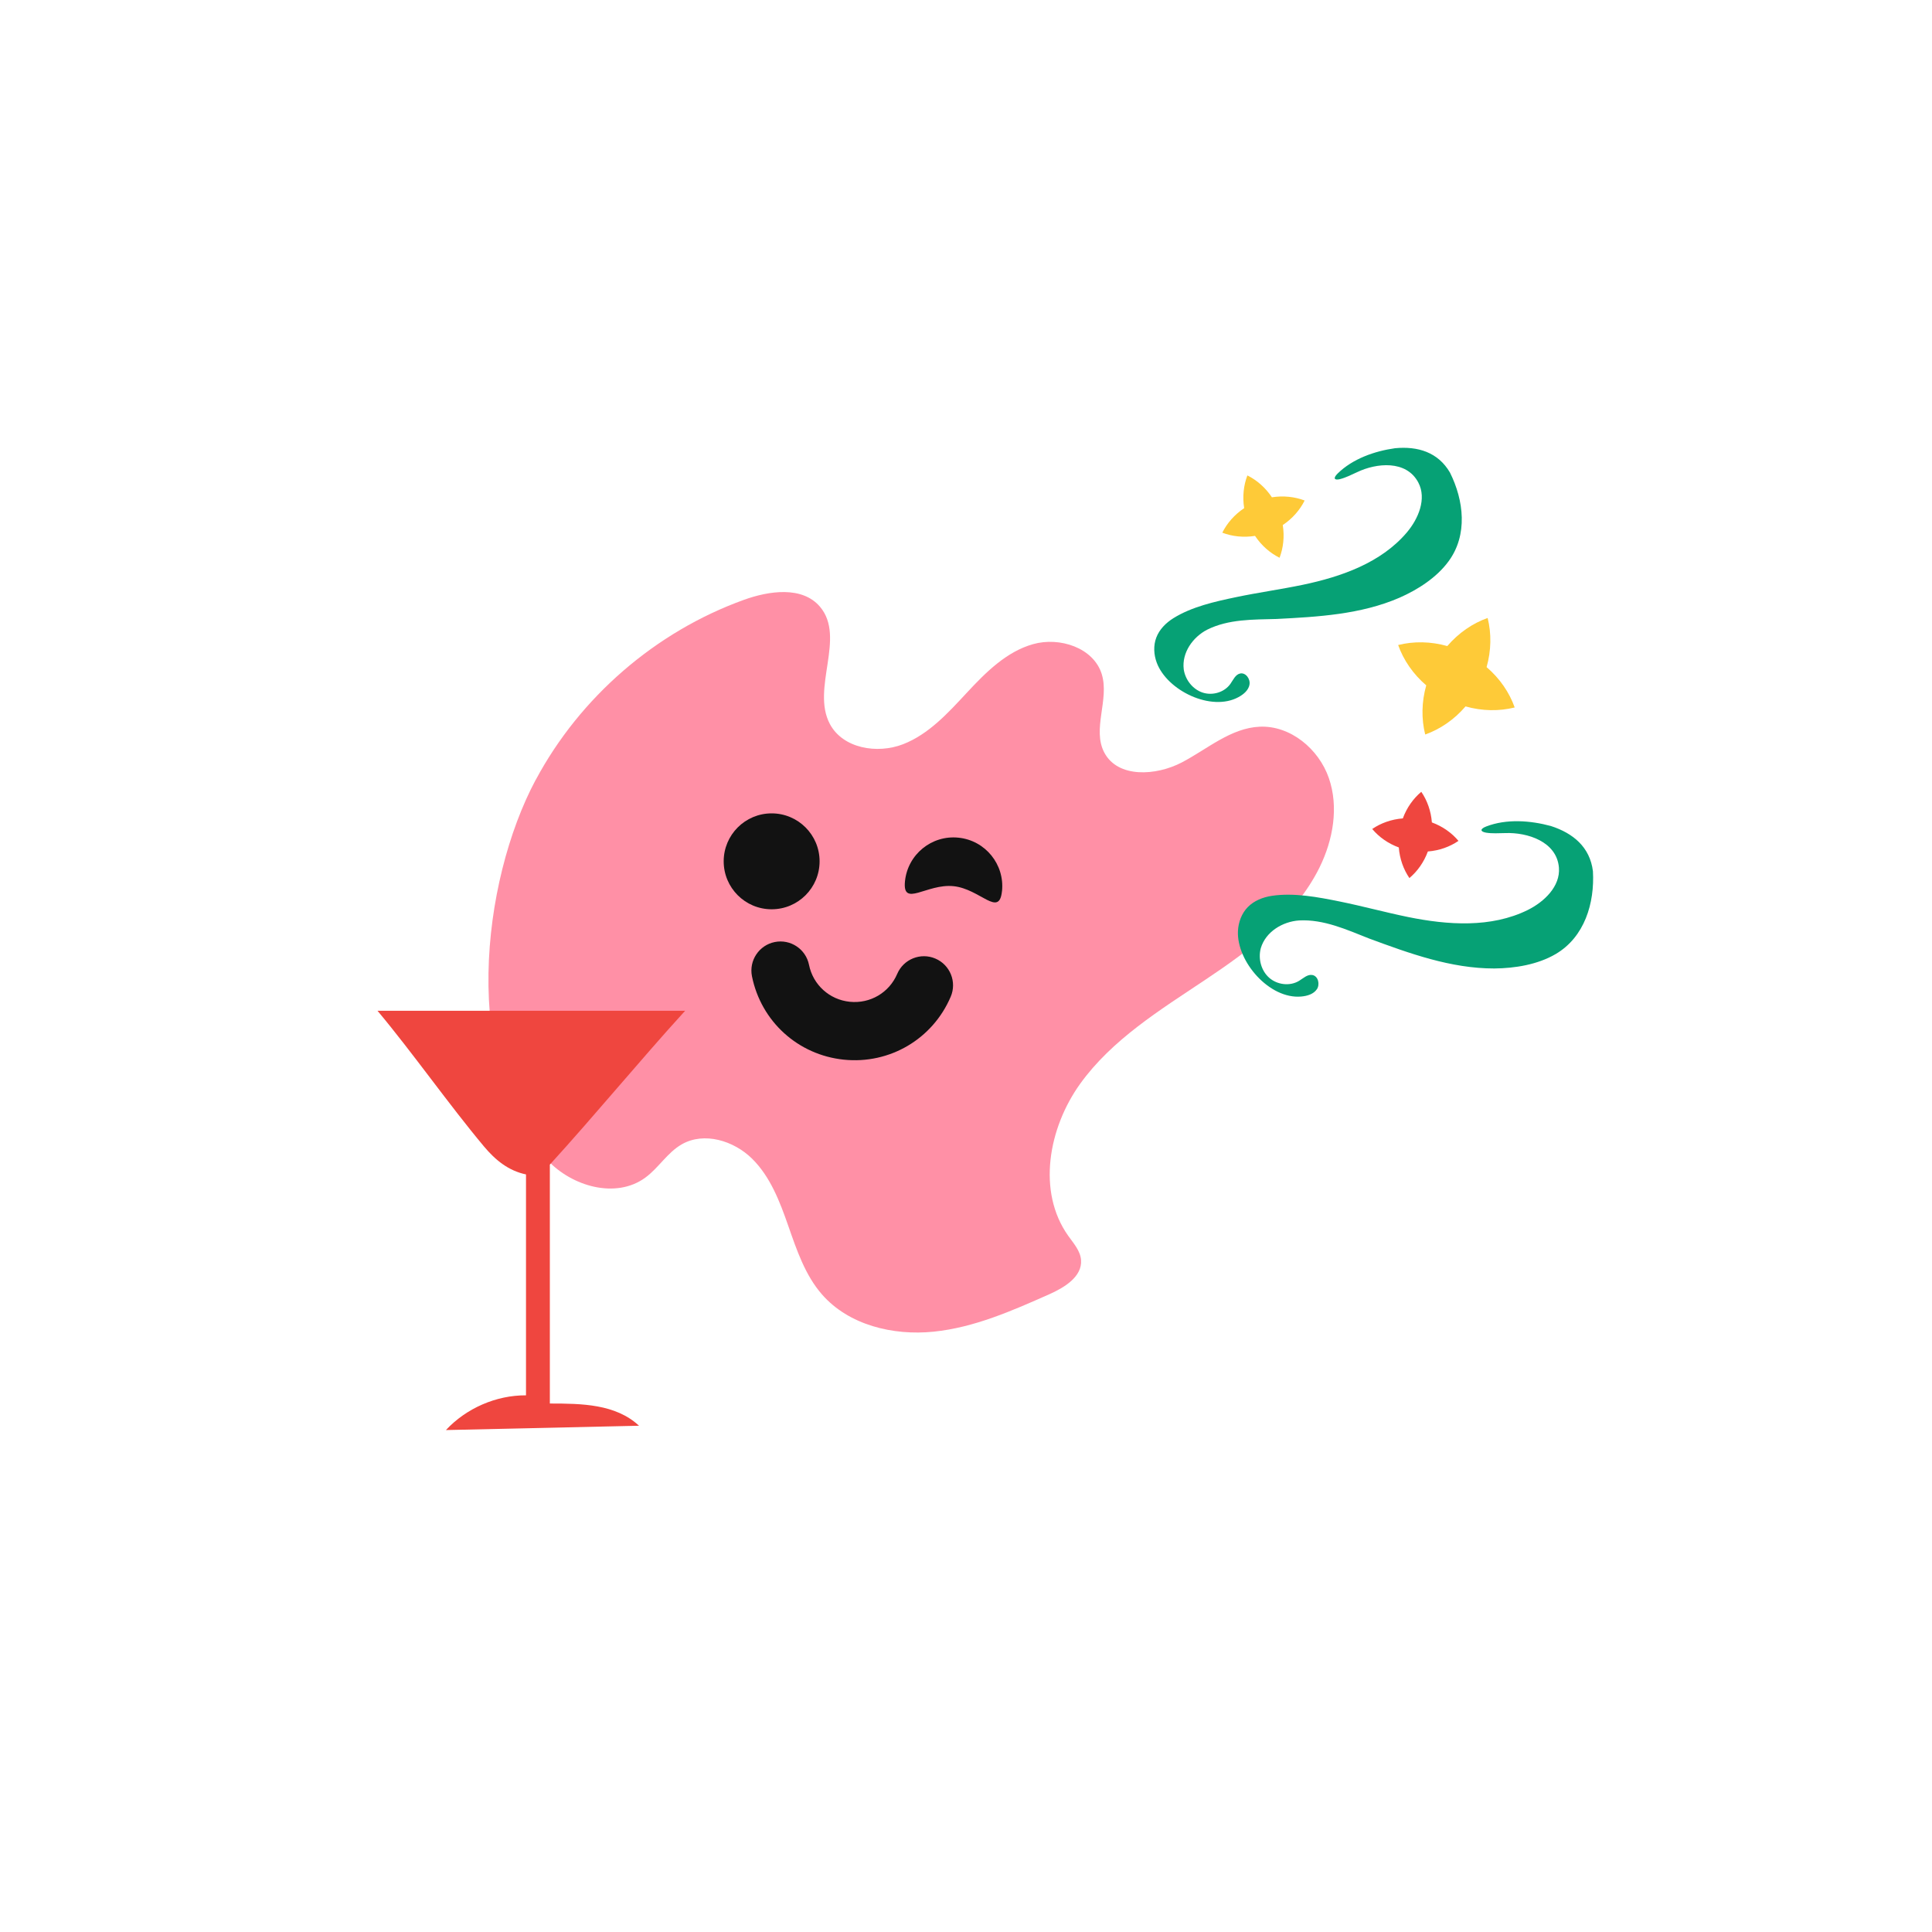 <?xml version="1.0" encoding="UTF-8"?>
<svg id="Layer_1" data-name="Layer 1" xmlns="http://www.w3.org/2000/svg" viewBox="0 0 500 500">
  <defs>
    <style>
      .cls-1 {
        fill: #feca38;
      }

      .cls-2 {
        fill: #ef463f;
      }

      .cls-3 {
        fill: #121212;
      }

      .cls-4 {
        fill: #ff90a6;
      }

      .cls-5 {
        fill: #06a175;
      }
    </style>
  </defs>
  <path class="cls-1" d="M374.56,167.2c2.92-3.41,6.55-5.89,10.44-7.27,1,4.01.95,8.41-.27,12.72,3.41,2.92,5.89,6.55,7.27,10.44-4.01,1-8.41.95-12.72-.27-2.92,3.41-6.55,5.89-10.44,7.27-1-4.01-.95-8.41.27-12.72-3.41-2.92-5.89-6.55-7.27-10.44,4.01-1,8.41-.95,12.72.27Z"/>
  <path class="cls-1" d="M321.99,131.51c-.47-2.96-.15-5.89.83-8.47,2.47,1.23,4.69,3.17,6.35,5.66,2.96-.47,5.89-.15,8.47.83-1.23,2.47-3.17,4.69-5.66,6.35.47,2.96.15,5.89-.83,8.47-2.47-1.23-4.69-3.17-6.35-5.66-2.96.47-5.89.15-8.47-.83,1.23-2.47,3.17-4.69,5.66-6.35Z"/>
  <path class="cls-2" d="M363.05,211.8c1.02-2.77,2.7-5.14,4.78-6.88,1.53,2.24,2.51,4.97,2.74,7.92,2.77,1.02,5.14,2.7,6.88,4.78-2.24,1.53-4.97,2.51-7.92,2.74-1.02,2.77-2.7,5.14-4.78,6.88-1.53-2.24-2.51-4.97-2.74-7.92-2.77-1.02-5.14-2.7-6.88-4.78,2.24-1.53,4.97-2.51,7.92-2.74Z"/>
  <path class="cls-5" d="M323.36,177.2c.29-1.46-.96-3.2-2.41-2.9-1.23.26-1.79,1.65-2.52,2.68-1.56,2.21-4.65,3.11-7.22,2.25-2.56-.86-4.47-3.32-4.86-6.01-.53-4.32,2.37-8.36,6.07-10.26,5.54-2.76,11.9-2.6,17.95-2.77,10.75-.55,21.85-1.17,31.84-5.51,4.73-2.08,9.63-5.22,12.72-9.47,4.96-6.8,3.93-15.67.32-22.91-3.09-5.29-8.35-6.86-14.21-6.3-5.28.74-10.98,2.73-14.86,6.55-1.18,1.16-.95,1.81.57,1.46,1.51-.38,2.99-1.14,4.49-1.82,4.99-2.39,12.73-3.18,15.82,2.69,2.2,4.17.05,9.36-2.99,12.94-6.62,7.8-16.88,11.43-26.88,13.52-5.75,1.2-11.58,2-17.33,3.21-5.41,1.13-11.44,2.47-16.19,5.44-1.92,1.2-3.62,2.89-4.42,5.01-.79,2.07-.66,4.44.12,6.52,2.7,7.2,14.07,12.74,21.14,8.9,1.35-.73,2.58-1.78,2.86-3.22Z"/>
  <path class="cls-4" d="M138.65,201.83c11.44-21.4,30.99-38.32,53.81-46.57,6.63-2.4,15.18-3.61,19.75,1.76,6.76,7.96-2.34,21.13,2.56,30.35,3.36,6.33,12.25,7.83,18.93,5.24s11.69-8.14,16.56-13.38c4.88-5.25,10.22-10.59,17.11-12.53s15.67.94,17.77,7.79c2.01,6.57-2.57,14.25.67,20.31,3.52,6.6,13.38,5.99,20.01,2.53,6.63-3.46,12.7-8.92,20.17-9.26,7.96-.36,15.3,5.75,17.91,13.28,2.61,7.53,1.11,16.01-2.41,23.15-6.22,12.6-18.04,21.39-29.73,29.18-11.69,7.8-24.01,15.4-32.22,26.81-8.2,11.41-11.22,27.92-3.07,39.36,1.38,1.94,3.11,3.85,3.3,6.22.35,4.31-4.28,7.14-8.23,8.89-9.63,4.28-19.47,8.62-29.95,9.68s-21.93-1.7-28.86-9.64c-4.37-5-6.54-11.49-8.73-17.76-2.19-6.27-4.64-12.72-9.37-17.38-4.73-4.66-12.4-7.01-18.17-3.72-3.73,2.12-6.01,6.12-9.48,8.65-7.6,5.54-18.96,2.28-25.37-4.61-22.44-24.14-17.07-71.98-2.98-98.35Z"/>
  <path class="cls-2" d="M97.69,261.59h79.62c-11.9,13.06-23.11,26.75-35.01,39.81v61.83c8.26,0,17.03.12,23.08,5.75-16.66.37-33.32.74-49.98,1.12,5.28-5.65,12.99-9.03,20.73-8.99v-57.17c-4.52-.94-7.92-3.7-10.88-7.24-9.17-10.96-18.38-24.15-27.55-35.11Z"/>
  <g>
    <path class="cls-3" d="M218.38,274.24c-11.86-1.22-21.41-9.89-23.77-21.57-.82-4.08,1.82-8.05,5.89-8.87,4.08-.82,8.05,1.82,8.87,5.89,1.04,5.18,5.29,9.03,10.55,9.57,5.27.54,10.21-2.36,12.28-7.22,1.63-3.82,6.06-5.6,9.88-3.96,3.82,1.63,5.6,6.06,3.96,9.88-4.68,10.96-15.81,17.51-27.67,16.28Z"/>
    <circle class="cls-3" cx="199.7" cy="222.91" r="12.41"/>
    <path class="cls-3" d="M259.31,230.63c-.71,6.93-5.62-.58-12.55-1.29-6.93-.71-13.27,5.64-12.55-1.29.71-6.93,6.91-11.98,13.85-11.26,6.93.71,11.98,6.91,11.26,13.85Z"/>
  </g>
  <path class="cls-5" d="M340.79,256.05c.86-1.26.39-3.4-1.11-3.71-1.27-.26-2.37.82-3.48,1.5-2.37,1.45-5.67,1.04-7.75-.81s-2.88-4.94-2.16-7.63c1.26-4.28,5.65-6.9,9.92-7.19,6.36-.34,12.33,2.39,18.12,4.68,10.4,3.84,21.16,7.77,32.39,7.75,5.32-.04,11.24-1,15.9-3.74,7.46-4.39,10.1-13.15,9.63-21.43-.77-6.23-5.11-9.84-10.89-11.7-5.3-1.44-11.51-1.9-16.73.12-1.59.62-1.64,1.31-.06,1.6,1.58.26,3.3.14,4.99.11,5.7-.22,13.35,2.18,13.89,8.96.38,4.81-3.77,8.82-8.1,10.96-9.45,4.65-20.63,3.9-30.95,1.8-5.93-1.21-11.78-2.82-17.71-4.02-5.58-1.13-11.84-2.32-17.54-1.46-2.31.35-4.6,1.25-6.23,2.92-1.59,1.63-2.43,3.91-2.54,6.18-.38,7.87,8.14,17.71,16.39,16.96,1.57-.14,3.17-.63,4.02-1.87Z"/>
</svg>